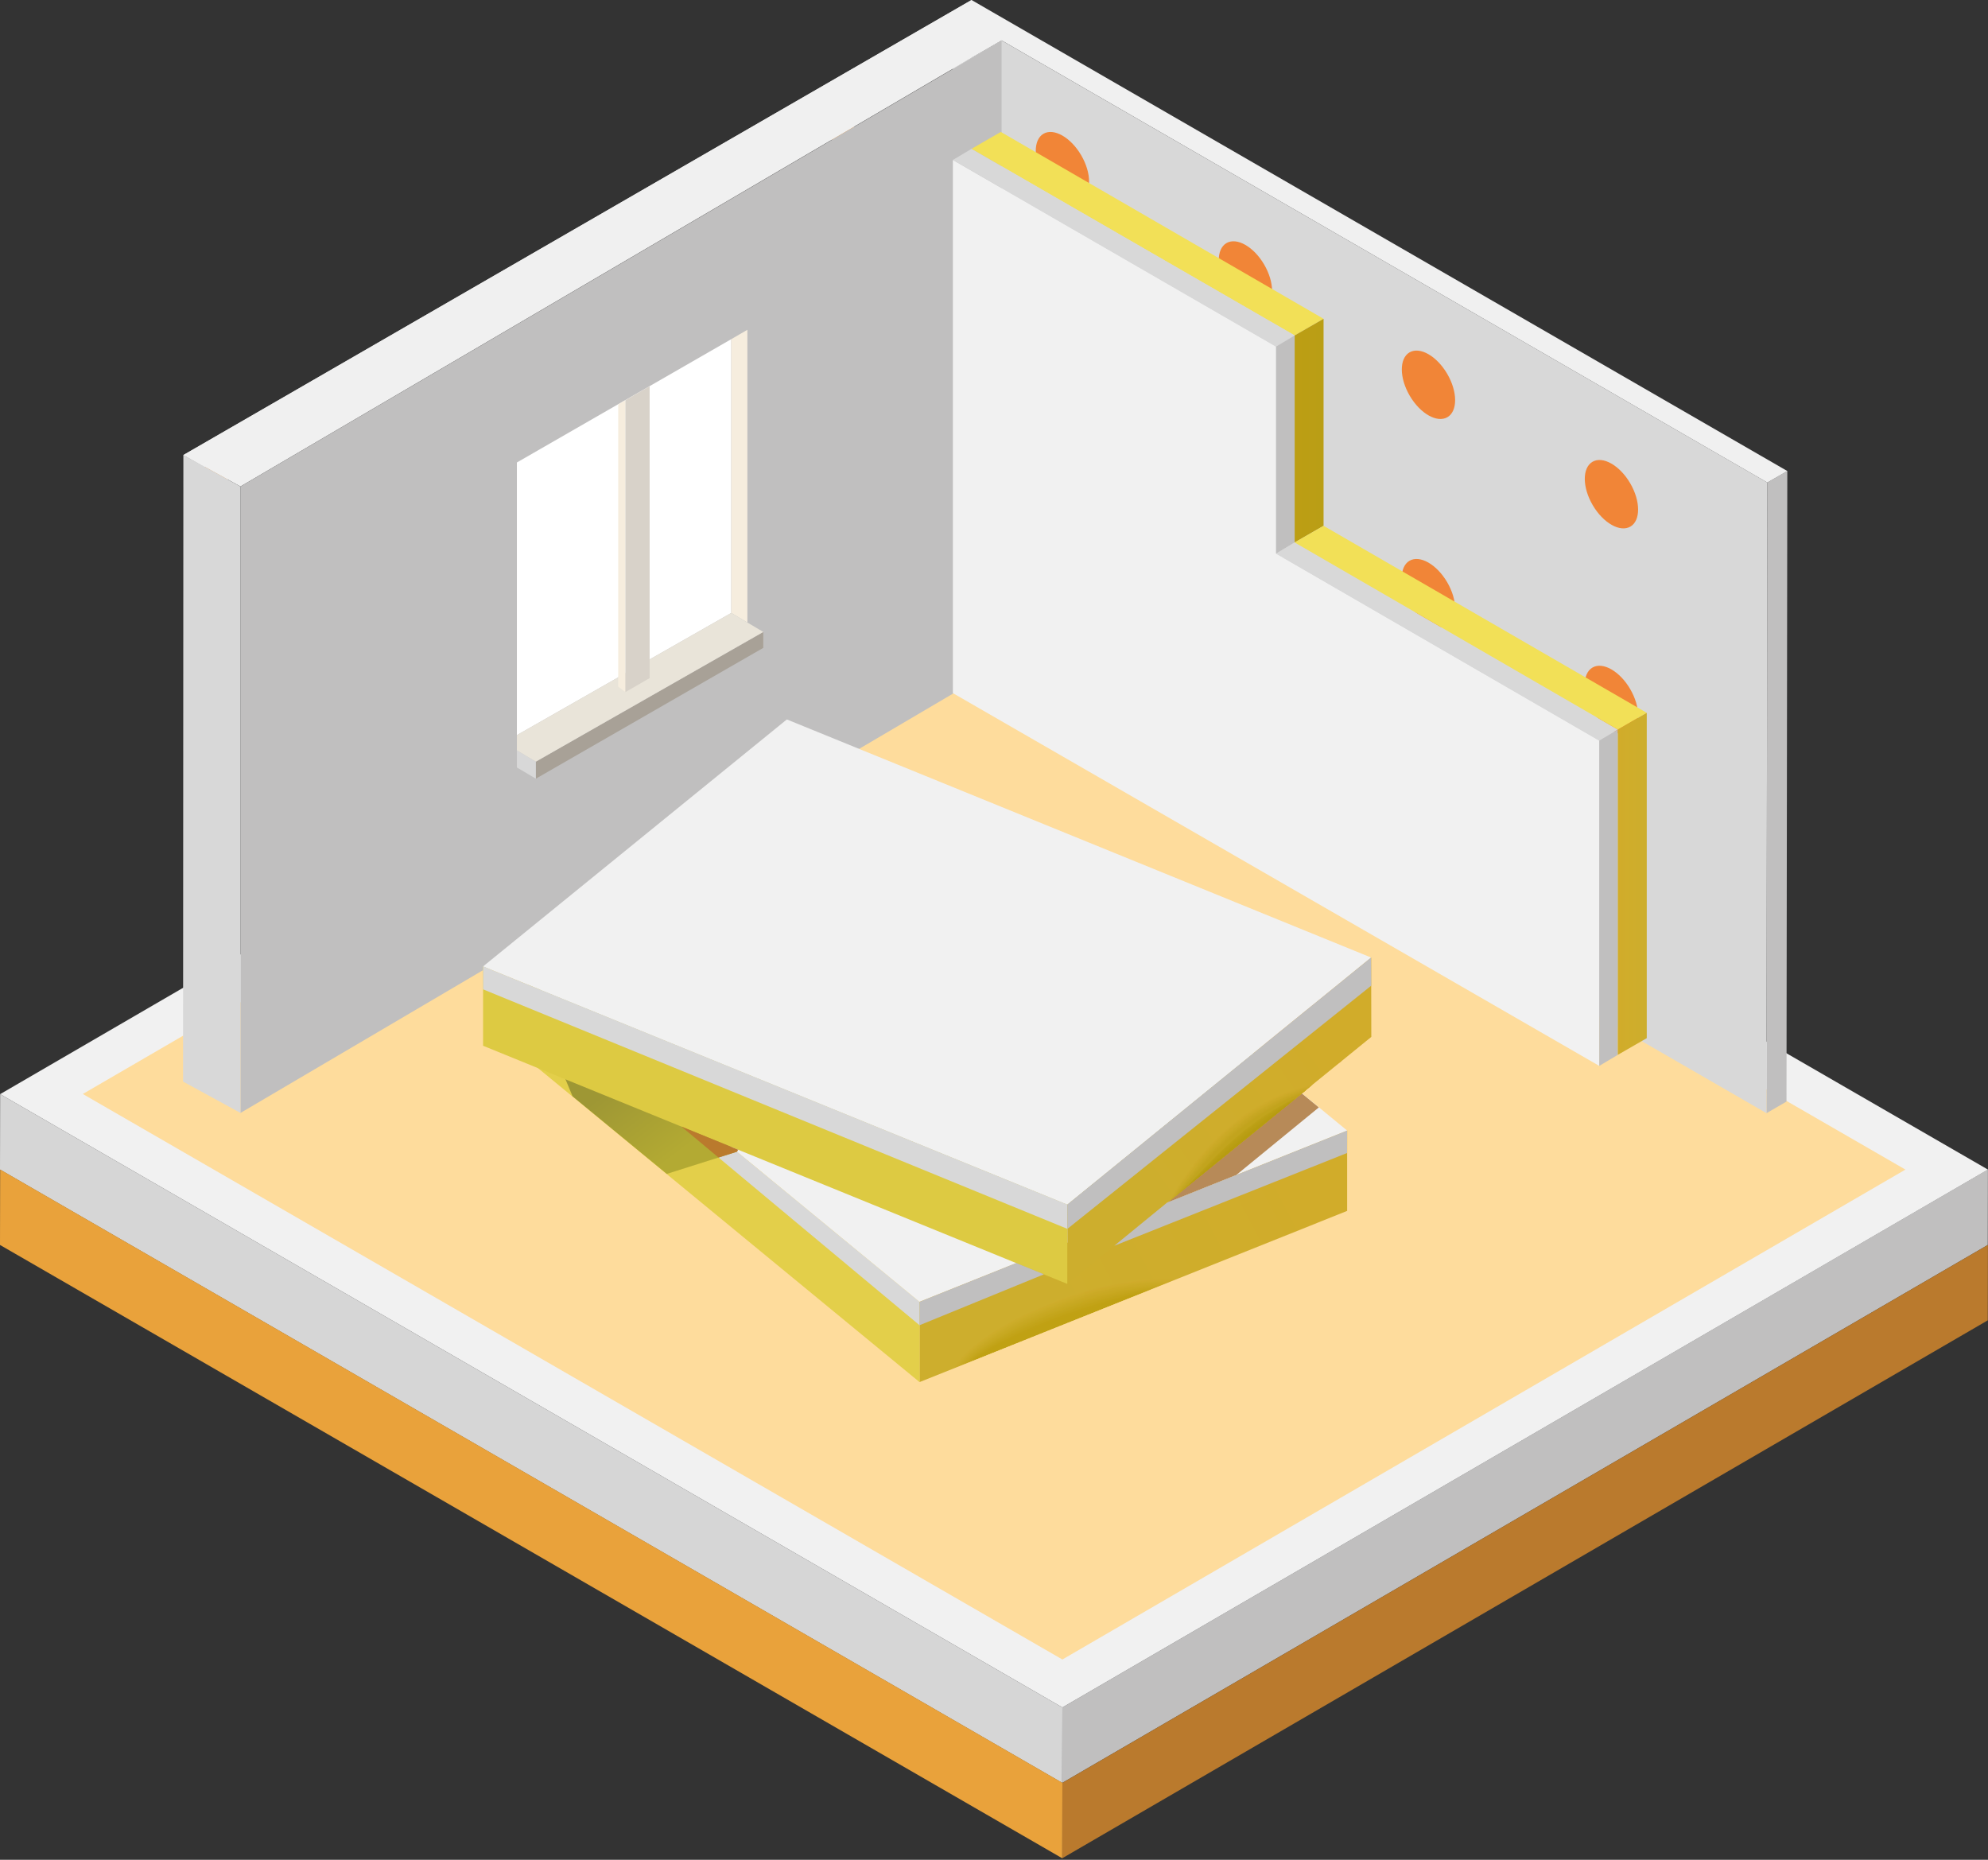 <svg width="279" height="261" viewBox="0 0 279 261" fill="none" xmlns="http://www.w3.org/2000/svg">
<rect x="0" y="0" width="279" height="261" fill="#333333" stroke="none"/>
<g clip-path="url(#clip0_768_13091)">
<path fill-rule="evenodd" clip-rule="evenodd" d="M149.097 239.621L149.076 250.209L278.969 174.717L278.99 164.129L149.097 239.621Z" fill="#C0BFBF"/>
<path fill-rule="evenodd" clip-rule="evenodd" d="M0 164.139L149.076 250.209L149.097 239.621L0.021 153.551L0 164.139Z" fill="#D6D6D6"/>
<path fill-rule="evenodd" clip-rule="evenodd" d="M149.097 250.199L149.076 260.787L278.969 185.294L278.99 174.706L149.097 250.199Z" fill="#BA7A2D"/>
<path fill-rule="evenodd" clip-rule="evenodd" d="M0 174.717L149.076 260.787L149.097 250.199L0.021 164.129L0 174.717Z" fill="#E9A23B"/>
<path fill-rule="evenodd" clip-rule="evenodd" d="M0.021 153.551L149.098 239.621L278.99 164.139L129.914 78.059L0.021 153.551Z" fill="#F1F1F1"/>
<path fill-rule="evenodd" clip-rule="evenodd" d="M11.621 153.53L129.935 84.776L267.411 164.139L149.097 232.893L11.621 153.53Z" fill="#FEDC9C"/>
<path fill-rule="evenodd" clip-rule="evenodd" d="M75.087 131.603H75.076L75.149 131.656L75.087 131.603Z" fill="#FEF2C0"/>
<path fill-rule="evenodd" clip-rule="evenodd" d="M248.029 67.721L250.835 66.094L250.72 154.594L247.914 156.222L248.029 67.721Z" fill="#C0BFBF"/>
<path fill-rule="evenodd" clip-rule="evenodd" d="M25.734 63.861L136.35 0L139.291 1.7L250.835 66.104L248.029 67.721L140.574 5.675L136.454 8.053L132.365 5.696L28.676 65.562L25.734 63.861Z" fill="#F0F0F0"/>
<path fill-rule="evenodd" clip-rule="evenodd" d="M28.676 65.562V69.15L116.77 18.286L116.832 107.183L119.889 105.316L119.868 16.492L132.365 9.284V5.706L28.676 65.562Z" fill="url(#paint0_linear_768_13091)"/>
<path fill-rule="evenodd" clip-rule="evenodd" d="M140.574 5.675L248.028 67.711L247.913 156.222L139.822 93.81L133.73 97.253V9.587L140.574 5.675Z" fill="#D8D8D8"/>
<path fill-rule="evenodd" clip-rule="evenodd" d="M25.734 63.861L136.35 0L136.454 8.053L33.746 68.274L25.734 63.861Z" fill="#F0F0F0"/>
<path fill-rule="evenodd" clip-rule="evenodd" d="M33.746 68.274L140.564 5.675V93.33L33.746 156.19V68.274Z" fill="#C0BFBF"/>
<path fill-rule="evenodd" clip-rule="evenodd" d="M25.735 63.861L33.746 68.274V156.19L25.693 151.788L25.735 63.861Z" fill="#D8D8D8"/>
<path d="M151.766 27.864C153.217 27.014 153.202 24.289 151.732 21.779C150.261 19.268 147.892 17.922 146.441 18.773C144.989 19.623 145.005 22.347 146.475 24.858C147.946 27.368 150.314 28.714 151.766 27.864Z" fill="#F18537"/>
<path d="M177.448 43.207C178.899 42.357 178.884 39.633 177.413 37.122C175.943 34.612 173.574 33.266 172.122 34.117C170.671 34.967 170.686 37.691 172.157 40.202C173.627 42.712 175.996 44.058 177.448 43.207Z" fill="#F18537"/>
<path d="M203.137 58.546C204.589 57.696 204.573 54.971 203.103 52.461C201.632 49.95 199.263 48.605 197.812 49.455C196.36 50.305 196.376 53.029 197.846 55.54C199.317 58.05 201.685 59.396 203.137 58.546Z" fill="#F18537"/>
<path d="M203.133 87.792C204.585 86.941 204.569 84.217 203.099 81.707C201.628 79.196 199.26 77.85 197.808 78.701C196.356 79.551 196.372 82.275 197.842 84.786C199.313 87.296 201.682 88.642 203.133 87.792Z" fill="#F18537"/>
<path d="M228.817 73.9C230.268 73.05 230.253 70.325 228.782 67.815C227.312 65.305 224.943 63.959 223.492 64.809C222.04 65.659 222.055 68.384 223.526 70.894C224.996 73.404 227.365 74.75 228.817 73.9Z" fill="#F18537"/>
<path d="M228.813 102.777C230.264 101.927 230.249 99.203 228.778 96.692C227.308 94.182 224.939 92.836 223.488 93.686C222.036 94.537 222.051 97.261 223.522 99.771C224.992 102.282 227.361 103.627 228.813 102.777Z" fill="#F18537"/>
<path d="M133.73 97.273V22.448L179.086 48.642V77.694L224.443 103.939V149.587L133.73 97.273Z" fill="#F1F1F1"/>
<path d="M136.338 20.894L140.458 18.516L185.752 44.741L181.694 47.077L136.338 20.894Z" fill="#F2E057"/>
<path d="M133.73 22.448L179.086 48.642L181.694 47.077L136.338 20.894L133.73 22.448Z" fill="#D8D8D8"/>
<path d="M179.086 48.642V77.694L181.694 76.129V47.077L179.086 48.642Z" fill="#C0BFBF"/>
<path d="M179.086 77.694L224.442 103.939L227.05 102.385L181.694 76.129L179.086 77.694Z" fill="#D8D8D8"/>
<path d="M227.051 102.385V148.033L224.443 149.587V103.939L227.051 102.385Z" fill="#C0BFBF"/>
<path d="M185.753 44.741V73.792L181.695 76.129V47.077L185.753 44.741Z" fill="url(#paint1_linear_768_13091)"/>
<path d="M185.753 73.792L231.109 100.038L227.051 102.385L181.695 76.129L185.753 73.792Z" fill="#F2E057"/>
<path d="M231.109 100.038V145.696L227.051 148.033V102.385L231.109 100.038Z" fill="url(#paint2_linear_768_13091)"/>
<path fill-rule="evenodd" clip-rule="evenodd" d="M131.991 111.21L135.621 113.453L134.411 121.266L130.541 119.159L132.001 111.21H131.991Z" fill="#F2C194"/>
<path fill-rule="evenodd" clip-rule="evenodd" d="M139.303 123.446L138.082 129.528L135.089 128.349L134.619 124.677L139.303 123.446Z" fill="#D79D6F"/>
<path fill-rule="evenodd" clip-rule="evenodd" d="M133.274 115.132L135.611 113.442L187.904 140.115L185.317 141.68L133.264 115.143L133.274 115.132Z" fill="#FAD4A8"/>
<path fill-rule="evenodd" clip-rule="evenodd" d="M133.272 115.132L131.666 123.175L185.618 150.62L185.325 141.67L133.283 115.132H133.272Z" fill="#F2BD86"/>
<path fill-rule="evenodd" clip-rule="evenodd" d="M185.316 141.68L185.608 150.63L188.216 148.972L187.903 140.136L185.316 141.691V141.68Z" fill="url(#paint3_linear_768_13091)"/>
<path fill-rule="evenodd" clip-rule="evenodd" d="M129.049 182.697V193.963L189.061 169.939V158.673L129.049 182.697Z" fill="url(#paint4_linear_768_13091)"/>
<path fill-rule="evenodd" clip-rule="evenodd" d="M129.049 182.697L74.158 137.528V148.794L129.049 193.963V182.697Z" fill="#E3CF4A"/>
<path fill-rule="evenodd" clip-rule="evenodd" d="M129.049 185.983L95.627 158.099L102.616 160.947L129.049 182.697V185.983Z" fill="#D8D8D8"/>
<path fill-rule="evenodd" clip-rule="evenodd" d="M129.049 182.697L74.158 137.528L134.17 113.505L189.061 158.663L129.049 182.686V182.697Z" fill="#F1F1F1"/>
<path fill-rule="evenodd" clip-rule="evenodd" d="M80.376 153.875L93.582 164.744L103.43 161.625L92.727 152.821L79.103 150.849L80.366 153.885L80.376 153.875Z" fill="url(#paint5_linear_768_13091)"/>
<path fill-rule="evenodd" clip-rule="evenodd" d="M163.754 168.802L173.486 164.911L185.086 155.418L182.332 153.155L163.754 168.812V168.802Z" fill="#B78A58"/>
<path fill-rule="evenodd" clip-rule="evenodd" d="M149.787 169.042L149.808 180.172L192.452 145.519L192.431 134.389L149.787 169.042Z" fill="url(#paint6_linear_768_13091)"/>
<path fill-rule="evenodd" clip-rule="evenodd" d="M149.786 169.042L67.795 135.63V146.76L149.786 180.183V169.052V169.042Z" fill="#DDCA42"/>
<path fill-rule="evenodd" clip-rule="evenodd" d="M149.786 169.042L67.795 135.63L110.428 100.966L192.42 134.378L149.786 169.042Z" fill="#F1F1F1"/>
<path fill-rule="evenodd" clip-rule="evenodd" d="M164.035 168.625L184.23 152.195C170.649 154.761 164.035 168.625 164.035 168.625Z" fill="url(#paint7_linear_768_13091)"/>
<path fill-rule="evenodd" clip-rule="evenodd" d="M164.129 168.531L184.084 152.31C170.815 154.991 164.327 168.374 164.129 168.531Z" fill="url(#paint8_linear_768_13091)"/>
<path fill-rule="evenodd" clip-rule="evenodd" d="M164.232 168.447L183.927 152.435C170.971 155.22 164.608 168.134 164.232 168.447Z" fill="url(#paint9_linear_768_13091)"/>
<path fill-rule="evenodd" clip-rule="evenodd" d="M164.338 168.364L183.782 152.56C171.139 155.46 164.912 167.894 164.338 168.364Z" fill="url(#paint10_linear_768_13091)"/>
<path fill-rule="evenodd" clip-rule="evenodd" d="M164.441 168.28L183.635 152.675C171.305 155.679 165.213 167.644 164.441 168.28Z" fill="url(#paint11_linear_768_13091)"/>
<path fill-rule="evenodd" clip-rule="evenodd" d="M164.547 168.197L183.49 152.8C171.484 155.919 165.517 167.415 164.547 168.197Z" fill="url(#paint12_linear_768_13091)"/>
<path fill-rule="evenodd" clip-rule="evenodd" d="M164.65 168.114L183.344 152.915C171.639 156.149 165.808 167.175 164.65 168.114Z" fill="url(#paint13_linear_768_13091)"/>
<path fill-rule="evenodd" clip-rule="evenodd" d="M164.756 168.03L183.199 153.04C171.808 156.389 166.102 166.935 164.756 168.03Z" fill="url(#paint14_linear_768_13091)"/>
<path fill-rule="evenodd" clip-rule="evenodd" d="M164.859 167.947L183.041 153.165C171.963 156.618 166.393 166.695 164.859 167.947Z" fill="url(#paint15_linear_768_13091)"/>
<path fill-rule="evenodd" clip-rule="evenodd" d="M164.963 167.863L182.895 153.28C172.129 156.848 166.695 166.455 164.963 167.863Z" fill="url(#paint16_linear_768_13091)"/>
<path fill-rule="evenodd" clip-rule="evenodd" d="M165.068 167.769L182.75 153.395C172.297 157.077 166.988 166.205 165.068 167.769Z" fill="url(#paint17_linear_768_13091)"/>
<path fill-rule="evenodd" clip-rule="evenodd" d="M165.162 167.686L182.593 153.52C172.454 157.317 167.28 165.965 165.162 167.686Z" fill="url(#paint18_linear_768_13091)"/>
<path fill-rule="evenodd" clip-rule="evenodd" d="M165.578 167.352L181.997 154C173.12 158.235 168.468 165.005 165.578 167.352Z" fill="url(#paint19_linear_768_13091)"/>
<path fill-rule="evenodd" clip-rule="evenodd" d="M165.693 167.269L181.862 154.125C173.287 158.475 168.771 164.765 165.693 167.269Z" fill="url(#paint20_linear_768_13091)"/>
<path fill-rule="evenodd" clip-rule="evenodd" d="M165.787 167.175L181.706 154.24C173.444 158.704 169.063 164.525 165.787 167.175Z" fill="url(#paint21_linear_768_13091)"/>
<path fill-rule="evenodd" clip-rule="evenodd" d="M165.893 167.102L181.561 154.365C173.612 158.944 169.356 164.285 165.893 167.102Z" fill="url(#paint22_linear_768_13091)"/>
<path fill-rule="evenodd" clip-rule="evenodd" d="M165.996 167.008L181.414 154.48C173.778 159.174 169.658 164.035 165.996 167.008Z" fill="url(#paint23_linear_768_13091)"/>
<path fill-rule="evenodd" clip-rule="evenodd" d="M166.1 166.924L181.257 154.605C173.934 159.414 169.949 163.805 166.1 166.924Z" fill="url(#paint24_linear_768_13091)"/>
<path fill-rule="evenodd" clip-rule="evenodd" d="M166.205 166.841C170.252 163.555 174.102 159.633 181.112 154.72L166.205 166.841Z" fill="#B79C10"/>
<path fill-rule="evenodd" clip-rule="evenodd" d="M133.816 191.97L164.923 179.515C164.349 179.473 163.765 179.453 163.171 179.453C151.967 179.453 136.946 186.4 133.816 191.96V191.97Z" fill="url(#paint25_linear_768_13091)"/>
<path fill-rule="evenodd" clip-rule="evenodd" d="M133.963 191.918L164.684 179.619C164.193 179.588 163.693 179.578 163.181 179.578C152.145 179.578 137.144 186.442 133.963 191.918Z" fill="url(#paint26_linear_768_13091)"/>
<path fill-rule="evenodd" clip-rule="evenodd" d="M134.119 191.856L164.454 179.713C164.047 179.692 163.63 179.682 163.213 179.682C152.353 179.682 137.353 186.452 134.119 191.856Z" fill="url(#paint27_linear_768_13091)"/>
<path fill-rule="evenodd" clip-rule="evenodd" d="M134.266 191.793L164.214 179.807C163.891 179.797 163.568 179.786 163.234 179.786C152.562 179.786 137.562 186.462 134.266 191.793Z" fill="url(#paint28_linear_768_13091)"/>
<path fill-rule="evenodd" clip-rule="evenodd" d="M134.41 191.73L163.973 179.901C163.733 179.901 163.504 179.901 163.264 179.901C152.77 179.901 137.769 186.494 134.41 191.741V191.73Z" fill="url(#paint29_linear_768_13091)"/>
<path fill-rule="evenodd" clip-rule="evenodd" d="M134.557 191.678L163.733 179.995C163.587 179.995 163.441 179.995 163.295 179.995C152.999 179.995 137.978 186.504 134.557 191.678Z" fill="url(#paint30_linear_768_13091)"/>
<path fill-rule="evenodd" clip-rule="evenodd" d="M134.703 191.616L163.494 180.089H163.337C153.24 180.089 138.187 186.515 134.703 191.616Z" fill="url(#paint31_linear_768_13091)"/>
<path fill-rule="evenodd" clip-rule="evenodd" d="M134.859 191.553L163.264 180.183C153.365 180.235 138.396 186.556 134.859 191.553Z" fill="url(#paint32_linear_768_13091)"/>
<path fill-rule="evenodd" clip-rule="evenodd" d="M135.006 191.501L163.025 180.287C153.334 180.464 138.584 186.629 135.006 191.501Z" fill="url(#paint33_linear_768_13091)"/>
<path fill-rule="evenodd" clip-rule="evenodd" d="M135.152 191.438L162.796 180.381C153.303 180.683 138.772 186.682 135.152 191.438Z" fill="url(#paint34_linear_768_13091)"/>
<path fill-rule="evenodd" clip-rule="evenodd" d="M135.297 191.386L162.554 180.475C153.27 180.892 138.948 186.755 135.297 191.386Z" fill="url(#paint35_linear_768_13091)"/>
<path fill-rule="evenodd" clip-rule="evenodd" d="M135.443 191.324L162.315 180.569C153.239 181.111 139.126 186.817 135.443 191.324Z" fill="url(#paint36_linear_768_13091)"/>
<path fill-rule="evenodd" clip-rule="evenodd" d="M135.59 191.261L162.075 180.663C153.198 181.33 139.314 186.88 135.59 191.261Z" fill="url(#paint37_linear_768_13091)"/>
<path fill-rule="evenodd" clip-rule="evenodd" d="M135.746 191.198L161.846 180.746C153.177 181.539 139.501 186.932 135.746 191.198Z" fill="url(#paint38_linear_768_13091)"/>
<path fill-rule="evenodd" clip-rule="evenodd" d="M135.893 191.146L161.606 180.85C153.146 181.758 139.679 186.995 135.893 191.146Z" fill="url(#paint39_linear_768_13091)"/>
<path fill-rule="evenodd" clip-rule="evenodd" d="M136.039 191.084L161.367 180.944C153.115 181.977 139.867 187.057 136.039 191.084Z" fill="url(#paint40_linear_768_13091)"/>
<path fill-rule="evenodd" clip-rule="evenodd" d="M136.184 191.021L161.125 181.038C153.072 182.196 140.043 187.12 136.184 191.021Z" fill="url(#paint41_linear_768_13091)"/>
<path fill-rule="evenodd" clip-rule="evenodd" d="M136.33 190.969L160.886 181.142C153.041 182.415 140.221 187.203 136.33 190.969Z" fill="url(#paint42_linear_768_13091)"/>
<path fill-rule="evenodd" clip-rule="evenodd" d="M136.486 190.906L160.656 181.226C153.01 182.624 140.419 187.255 136.486 190.906Z" fill="url(#paint43_linear_768_13091)"/>
<path fill-rule="evenodd" clip-rule="evenodd" d="M136.623 190.844L160.417 181.32C152.98 182.843 140.597 187.307 136.623 190.844Z" fill="url(#paint44_linear_768_13091)"/>
<path fill-rule="evenodd" clip-rule="evenodd" d="M136.768 190.792L160.176 181.424C152.947 183.072 140.784 187.38 136.768 190.792Z" fill="url(#paint45_linear_768_13091)"/>
<path fill-rule="evenodd" clip-rule="evenodd" d="M136.926 190.729C140.973 187.443 152.917 183.281 159.948 181.518L136.926 190.729Z" fill="#C0A113"/>
<path fill-rule="evenodd" clip-rule="evenodd" d="M67.795 138.843L149.786 172.453V169.042L67.795 135.62V138.843Z" fill="#D8D8D8"/>
<path fill-rule="evenodd" clip-rule="evenodd" d="M149.808 172.453L192.452 138.321L192.421 134.378L149.787 169.042L149.808 172.453Z" fill="#C0BFBF"/>
<path fill-rule="evenodd" clip-rule="evenodd" d="M142.62 177.251L129.049 182.697V185.983L146.511 178.837L142.62 177.251Z" fill="#C0BFBF"/>
<path d="M189.05 161.813L189.061 158.663L163.754 168.802L156.379 174.831L189.05 161.813Z" fill="#C0BFBF"/>
<path fill-rule="evenodd" clip-rule="evenodd" d="M102.616 160.947L103.607 161.354L103.44 161.625L100.843 162.449L95.627 158.099L102.616 160.947Z" fill="#BA7A2D"/>
<path d="M75.201 106.891L107.121 88.688V90.921L75.201 109.28V106.891Z" fill="#A8A197"/>
<path d="M102.625 86.018V47.599L72.541 64.905V103.167L102.625 86.018Z" fill="white"/>
<path d="M102.625 86.018L104.889 87.364V46.284L102.625 47.599V86.018Z" fill="#F6EDDE"/>
<path d="M75.201 106.891L72.541 105.306V107.705L75.201 109.28V106.891Z" fill="#D8D8D8"/>
<path d="M107.121 88.688L102.625 86.018L72.541 103.167V105.306L75.201 106.891L107.121 88.688Z" fill="#E9E4D9"/>
<path d="M87.772 97.127L86.76 96.356V56.758L87.772 56.163V97.127Z" fill="#F6EDDE"/>
<path d="M91.172 54.191V95.166L87.772 97.127V56.163L91.172 54.191Z" fill="#D8D2C9"/>
</g>
<defs>
<linearGradient id="paint0_linear_768_13091" x1="83.128" y1="42.133" x2="107.538" y2="86.258" gradientUnits="userSpaceOnUse">
<stop stop-color="#DFA364"/>
<stop offset="1" stop-color="#E69536"/>
</linearGradient>
<linearGradient id="paint1_linear_768_13091" x1="181.695" y1="60.44" x2="185.753" y2="60.44" gradientUnits="userSpaceOnUse">
<stop stop-color="#BC9E14"/>
<stop offset="1" stop-color="#BA9E15"/>
</linearGradient>
<linearGradient id="paint2_linear_768_13091" x1="227.051" y1="124.041" x2="231.109" y2="124.041" gradientUnits="userSpaceOnUse">
<stop stop-color="#D1AC2A"/>
<stop offset="1" stop-color="#CDAE2D"/>
</linearGradient>
<linearGradient id="paint3_linear_768_13091" x1="185.285" y1="145.394" x2="188.091" y2="145.352" gradientUnits="userSpaceOnUse">
<stop stop-color="#DF9E70"/>
<stop offset="1" stop-color="#E4955E"/>
</linearGradient>
<linearGradient id="paint4_linear_768_13091" x1="183.23" y1="163.565" x2="145.917" y2="183.239" gradientUnits="userSpaceOnUse">
<stop stop-color="#D1AC2A"/>
<stop offset="1" stop-color="#CDAE2D"/>
</linearGradient>
<linearGradient id="paint5_linear_768_13091" x1="87.209" y1="151.59" x2="95.116" y2="161.959" gradientUnits="userSpaceOnUse">
<stop stop-color="#9E9734"/>
<stop offset="1" stop-color="#B3AA33"/>
</linearGradient>
<linearGradient id="paint6_linear_768_13091" x1="187.726" y1="145.842" x2="158.184" y2="166.184" gradientUnits="userSpaceOnUse">
<stop stop-color="#D1AC2A"/>
<stop offset="1" stop-color="#CDAE2D"/>
</linearGradient>
<linearGradient id="paint7_linear_768_13091" x1="186.087" y1="144.737" x2="164.421" y2="172.244" gradientUnits="userSpaceOnUse">
<stop stop-color="#D1AC2A"/>
<stop offset="1" stop-color="#CDAE2D"/>
</linearGradient>
<linearGradient id="paint8_linear_768_13091" x1="185.931" y1="144.987" x2="164.546" y2="172.151" gradientUnits="userSpaceOnUse">
<stop stop-color="#D1AA2A"/>
<stop offset="1" stop-color="#CDAC2B"/>
</linearGradient>
<linearGradient id="paint9_linear_768_13091" x1="185.794" y1="145.227" x2="164.671" y2="172.057" gradientUnits="userSpaceOnUse">
<stop stop-color="#CFAA28"/>
<stop offset="1" stop-color="#CCAC2A"/>
</linearGradient>
<linearGradient id="paint10_linear_768_13091" x1="185.649" y1="145.477" x2="164.797" y2="171.952" gradientUnits="userSpaceOnUse">
<stop stop-color="#CDAA26"/>
<stop offset="1" stop-color="#CAAA28"/>
</linearGradient>
<linearGradient id="paint11_linear_768_13091" x1="185.503" y1="145.728" x2="164.921" y2="171.858" gradientUnits="userSpaceOnUse">
<stop stop-color="#CDA826"/>
<stop offset="1" stop-color="#CAAA26"/>
</linearGradient>
<linearGradient id="paint12_linear_768_13091" x1="185.358" y1="145.968" x2="165.048" y2="171.754" gradientUnits="userSpaceOnUse">
<stop stop-color="#CCA824"/>
<stop offset="1" stop-color="#C8AA26"/>
</linearGradient>
<linearGradient id="paint13_linear_768_13091" x1="185.211" y1="146.218" x2="165.162" y2="171.66" gradientUnits="userSpaceOnUse">
<stop stop-color="#CAA723"/>
<stop offset="1" stop-color="#C6A824"/>
</linearGradient>
<linearGradient id="paint14_linear_768_13091" x1="185.055" y1="146.458" x2="165.288" y2="171.556" gradientUnits="userSpaceOnUse">
<stop stop-color="#C8A721"/>
<stop offset="1" stop-color="#C6A823"/>
</linearGradient>
<linearGradient id="paint15_linear_768_13091" x1="184.877" y1="146.677" x2="165.381" y2="171.431" gradientUnits="userSpaceOnUse">
<stop stop-color="#C8A521"/>
<stop offset="1" stop-color="#C4A721"/>
</linearGradient>
<linearGradient id="paint16_linear_768_13091" x1="184.699" y1="146.896" x2="165.474" y2="171.306" gradientUnits="userSpaceOnUse">
<stop stop-color="#C6A51F"/>
<stop offset="1" stop-color="#C3A521"/>
</linearGradient>
<linearGradient id="paint17_linear_768_13091" x1="184.513" y1="147.105" x2="165.569" y2="171.191" gradientUnits="userSpaceOnUse">
<stop stop-color="#C4A31D"/>
<stop offset="1" stop-color="#C3A51F"/>
</linearGradient>
<linearGradient id="paint18_linear_768_13091" x1="184.335" y1="147.334" x2="165.652" y2="171.055" gradientUnits="userSpaceOnUse">
<stop stop-color="#C3A31C"/>
<stop offset="1" stop-color="#C1A51D"/>
</linearGradient>
<linearGradient id="paint19_linear_768_13091" x1="183.614" y1="148.2" x2="166.006" y2="170.565" gradientUnits="userSpaceOnUse">
<stop stop-color="#BFA117"/>
<stop offset="1" stop-color="#BDA117"/>
</linearGradient>
<linearGradient id="paint20_linear_768_13091" x1="183.437" y1="148.419" x2="166.1" y2="170.44" gradientUnits="userSpaceOnUse">
<stop stop-color="#BCA015"/>
<stop offset="1" stop-color="#BCA017"/>
</linearGradient>
<linearGradient id="paint21_linear_768_13091" x1="183.26" y1="148.638" x2="166.194" y2="170.315" gradientUnits="userSpaceOnUse">
<stop stop-color="#BC9E14"/>
<stop offset="1" stop-color="#BA9E15"/>
</linearGradient>
<linearGradient id="paint22_linear_768_13091" x1="183.084" y1="148.857" x2="166.279" y2="170.189" gradientUnits="userSpaceOnUse">
<stop stop-color="#BA9E14"/>
<stop offset="1" stop-color="#BA9E14"/>
</linearGradient>
<linearGradient id="paint23_linear_768_13091" x1="182.895" y1="149.076" x2="166.372" y2="170.064" gradientUnits="userSpaceOnUse">
<stop stop-color="#BA9E12"/>
<stop offset="1" stop-color="#B89E12"/>
</linearGradient>
<linearGradient id="paint24_linear_768_13091" x1="182.707" y1="149.295" x2="166.454" y2="169.939" gradientUnits="userSpaceOnUse">
<stop stop-color="#B89C11"/>
<stop offset="1" stop-color="#B89C11"/>
</linearGradient>
<linearGradient id="paint25_linear_768_13091" x1="169.669" y1="161.26" x2="147.117" y2="188.361" gradientUnits="userSpaceOnUse">
<stop stop-color="#D1AC2A"/>
<stop offset="1" stop-color="#CDAE2D"/>
</linearGradient>
<linearGradient id="paint26_linear_768_13091" x1="169.336" y1="161.594" x2="147.107" y2="188.361" gradientUnits="userSpaceOnUse">
<stop stop-color="#D1AA2A"/>
<stop offset="1" stop-color="#CDAC2B"/>
</linearGradient>
<linearGradient id="paint27_linear_768_13091" x1="168.992" y1="161.938" x2="147.085" y2="188.371" gradientUnits="userSpaceOnUse">
<stop stop-color="#CFAA28"/>
<stop offset="1" stop-color="#CDAC2A"/>
</linearGradient>
<linearGradient id="paint28_linear_768_13091" x1="168.648" y1="162.272" x2="147.065" y2="188.371" gradientUnits="userSpaceOnUse">
<stop stop-color="#CFAA28"/>
<stop offset="1" stop-color="#CCAC28"/>
</linearGradient>
<linearGradient id="paint29_linear_768_13091" x1="168.323" y1="162.616" x2="147.053" y2="188.382" gradientUnits="userSpaceOnUse">
<stop stop-color="#CFAA26"/>
<stop offset="1" stop-color="#CAAC28"/>
</linearGradient>
<linearGradient id="paint30_linear_768_13091" x1="168" y1="162.95" x2="147.033" y2="188.382" gradientUnits="userSpaceOnUse">
<stop stop-color="#CDA824"/>
<stop offset="1" stop-color="#CAAA26"/>
</linearGradient>
<linearGradient id="paint31_linear_768_13091" x1="167.698" y1="163.294" x2="147.002" y2="188.382" gradientUnits="userSpaceOnUse">
<stop stop-color="#CDA823"/>
<stop offset="1" stop-color="#CAAA26"/>
</linearGradient>
<linearGradient id="paint32_linear_768_13091" x1="167.385" y1="163.628" x2="146.981" y2="188.382" gradientUnits="userSpaceOnUse">
<stop stop-color="#CCA823"/>
<stop offset="1" stop-color="#C8AA23"/>
</linearGradient>
<linearGradient id="paint33_linear_768_13091" x1="167.083" y1="163.962" x2="146.95" y2="188.382" gradientUnits="userSpaceOnUse">
<stop stop-color="#CAA821"/>
<stop offset="1" stop-color="#C8A823"/>
</linearGradient>
<linearGradient id="paint34_linear_768_13091" x1="166.781" y1="164.296" x2="146.929" y2="188.382" gradientUnits="userSpaceOnUse">
<stop stop-color="#CAA721"/>
<stop offset="1" stop-color="#C8A821"/>
</linearGradient>
<linearGradient id="paint35_linear_768_13091" x1="166.477" y1="164.629" x2="146.907" y2="188.382" gradientUnits="userSpaceOnUse">
<stop stop-color="#C8A71F"/>
<stop offset="1" stop-color="#C6A821"/>
</linearGradient>
<linearGradient id="paint36_linear_768_13091" x1="166.185" y1="164.963" x2="146.876" y2="188.371" gradientUnits="userSpaceOnUse">
<stop stop-color="#C8A51D"/>
<stop offset="1" stop-color="#C6A71F"/>
</linearGradient>
<linearGradient id="paint37_linear_768_13091" x1="165.872" y1="165.297" x2="146.856" y2="188.371" gradientUnits="userSpaceOnUse">
<stop stop-color="#C8A51C"/>
<stop offset="1" stop-color="#C6A71D"/>
</linearGradient>
<linearGradient id="paint38_linear_768_13091" x1="165.58" y1="165.62" x2="146.824" y2="188.361" gradientUnits="userSpaceOnUse">
<stop stop-color="#C6A51C"/>
<stop offset="1" stop-color="#C4A51C"/>
</linearGradient>
<linearGradient id="paint39_linear_768_13091" x1="165.268" y1="165.954" x2="146.804" y2="188.361" gradientUnits="userSpaceOnUse">
<stop stop-color="#C6A51A"/>
<stop offset="1" stop-color="#C4A51C"/>
</linearGradient>
<linearGradient id="paint40_linear_768_13091" x1="164.966" y1="166.278" x2="146.773" y2="188.351" gradientUnits="userSpaceOnUse">
<stop stop-color="#C4A31A"/>
<stop offset="1" stop-color="#C3A51A"/>
</linearGradient>
<linearGradient id="paint41_linear_768_13091" x1="164.682" y1="166.601" x2="146.751" y2="188.34" gradientUnits="userSpaceOnUse">
<stop stop-color="#C3A318"/>
<stop offset="1" stop-color="#C3A318"/>
</linearGradient>
<linearGradient id="paint42_linear_768_13091" x1="164.37" y1="166.935" x2="146.73" y2="188.33" gradientUnits="userSpaceOnUse">
<stop stop-color="#C3A317"/>
<stop offset="1" stop-color="#C3A317"/>
</linearGradient>
<linearGradient id="paint43_linear_768_13091" x1="164.078" y1="167.248" x2="146.72" y2="188.319" gradientUnits="userSpaceOnUse">
<stop stop-color="#C3A315"/>
<stop offset="1" stop-color="#C1A317"/>
</linearGradient>
<linearGradient id="paint44_linear_768_13091" x1="163.797" y1="167.571" x2="146.7" y2="188.298" gradientUnits="userSpaceOnUse">
<stop stop-color="#C1A114"/>
<stop offset="1" stop-color="#C1A114"/>
</linearGradient>
<linearGradient id="paint45_linear_768_13091" x1="163.493" y1="167.884" x2="146.677" y2="188.278" gradientUnits="userSpaceOnUse">
<stop stop-color="#C1A114"/>
<stop offset="1" stop-color="#C1A114"/>
</linearGradient>
<clipPath id="clip0_768_13091">
<rect width="279" height="260.787" fill="white"/>
</clipPath>
</defs>
</svg>
